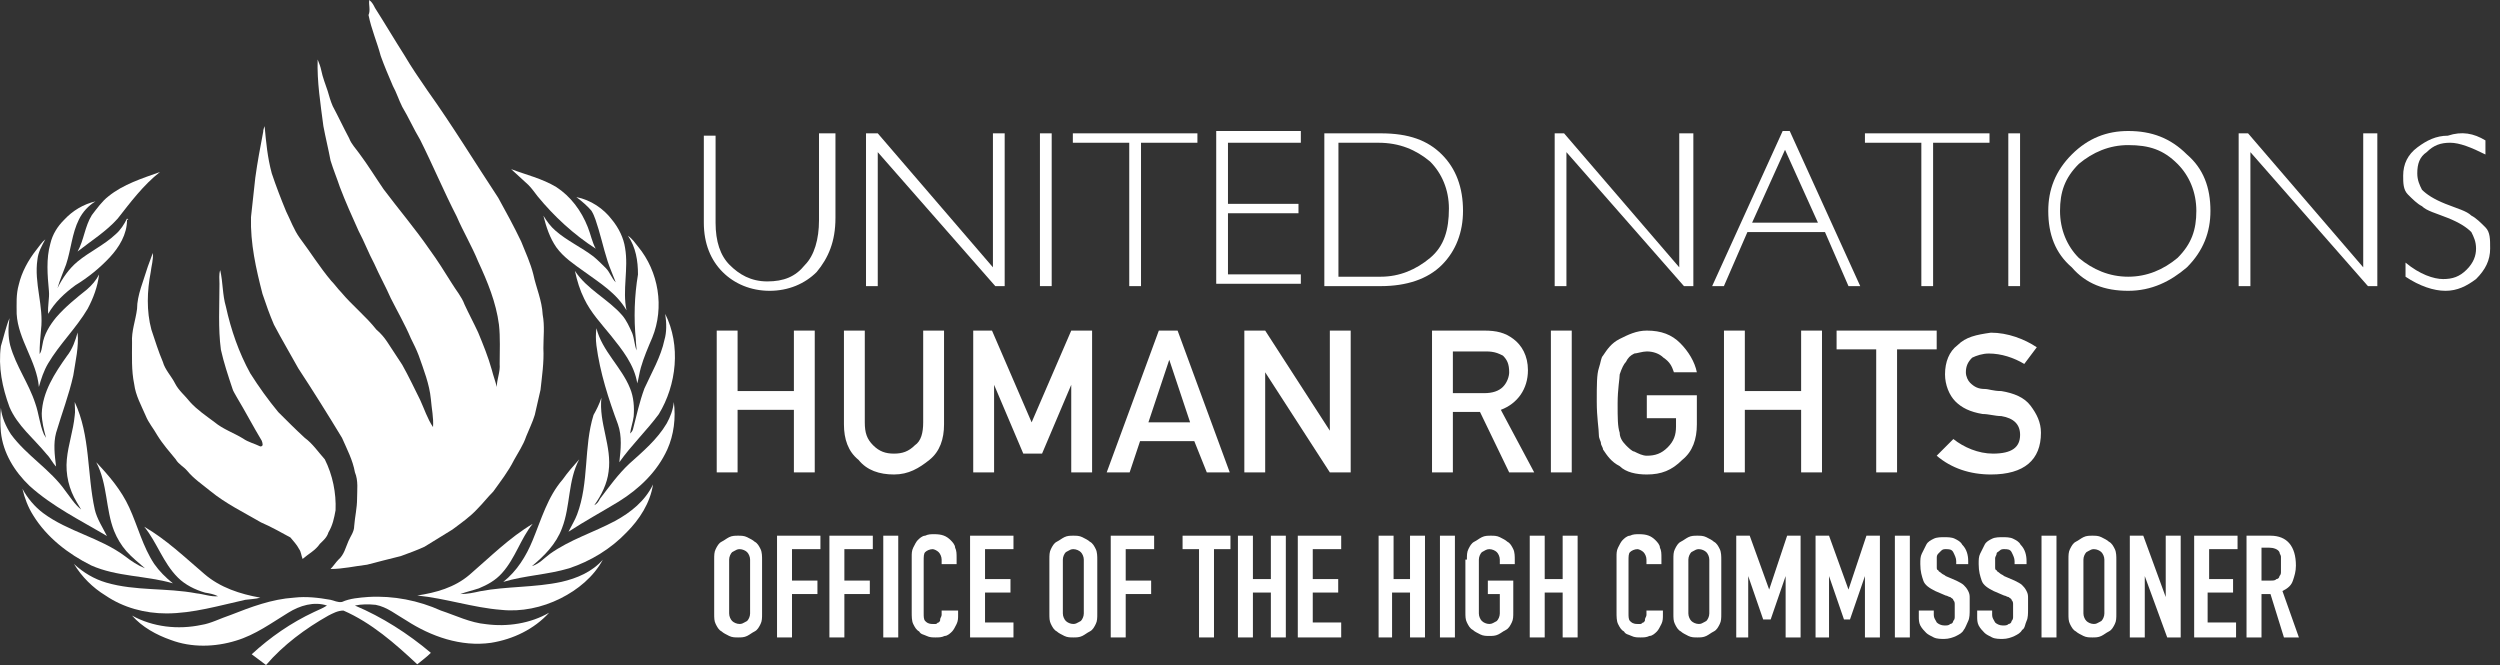 <svg width="203" height="54" viewBox="0 0 203 54" fill="none" xmlns="http://www.w3.org/2000/svg">
<rect x="0" y="0" width="203" height="54" fill="#333333" stroke="none"/>
<g id="UHCHR">
<g id="United_Nations_Human_Rights_Council_Logo.svg_00000008144377264216352870000016735703665162488452_">
<g id="g20_00000078755581985950373680000012861745996600381568_">
<g id="_-0a6aaeff_00000136385165086280479470000013843053833238734742_">
<path id="path5_00000035488849712456245820000016631915793108238745_" d="M29.983 0C30.215 0.175 30.332 0.407 30.448 0.64C31.263 1.92 32.019 3.2 32.834 4.481C33.416 5.47 34.056 6.401 34.696 7.332C36.733 10.183 38.537 13.151 40.457 16.06C41.097 17.224 41.737 18.388 42.319 19.61C42.668 20.483 43.075 21.356 43.308 22.287C43.541 23.392 44.007 24.381 44.065 25.545C44.239 26.476 44.123 27.349 44.123 28.28C44.181 29.444 44.007 30.55 43.89 31.655C43.716 32.353 43.599 32.993 43.425 33.692C43.25 34.274 42.959 34.856 42.726 35.438C42.494 36.136 42.086 36.718 41.737 37.358C41.272 38.289 40.632 39.103 40.05 39.918C39.584 40.384 39.235 40.849 38.77 41.315C38.188 41.955 37.431 42.478 36.733 43.002C35.976 43.468 35.22 43.933 34.463 44.399C33.823 44.69 33.183 44.922 32.543 45.155C31.612 45.388 30.681 45.621 29.808 45.853C28.819 45.97 27.83 46.203 26.84 46.203C27.073 45.97 27.248 45.679 27.48 45.446C27.946 45.039 28.062 44.457 28.295 43.933C28.47 43.526 28.761 43.177 28.761 42.711C28.819 41.955 28.994 41.257 28.994 40.5C28.994 39.802 29.11 39.045 28.819 38.347C28.644 37.358 28.179 36.485 27.771 35.554C26.608 33.634 25.444 31.772 24.222 29.91C23.582 28.746 22.884 27.582 22.243 26.36C21.894 25.545 21.603 24.731 21.312 23.858C20.789 21.821 20.323 19.785 20.381 17.631C20.498 16.584 20.614 15.478 20.73 14.431C20.905 13.151 21.138 11.929 21.371 10.707C21.371 10.532 21.429 10.416 21.487 10.241C21.603 11.522 21.72 12.802 22.069 14.082C22.418 15.129 22.825 16.177 23.233 17.166C23.582 17.864 23.873 18.679 24.338 19.319C25.211 20.483 25.968 21.705 26.899 22.81C27.19 23.101 27.422 23.45 27.713 23.741C28.586 24.789 29.692 25.662 30.565 26.767C30.914 27.058 31.205 27.407 31.438 27.756C31.845 28.397 32.252 28.978 32.66 29.619C33.183 30.55 33.649 31.539 34.114 32.47C34.463 33.226 34.696 33.983 35.162 34.681C35.22 33.925 35.045 33.168 34.987 32.412C34.871 31.19 34.405 30.026 33.998 28.862C33.823 28.397 33.59 27.931 33.358 27.465C32.892 26.36 32.252 25.254 31.728 24.207C31.321 23.276 30.797 22.345 30.39 21.414C29.924 20.541 29.575 19.61 29.11 18.737C28.586 17.573 28.062 16.41 27.597 15.188C27.364 14.489 27.073 13.791 26.84 13.034C26.666 12.103 26.433 11.172 26.259 10.241C26.026 8.438 25.735 6.634 25.793 4.83C25.909 5.121 26.026 5.412 26.084 5.703C26.2 6.284 26.433 6.866 26.608 7.39C26.724 7.797 26.84 8.205 27.015 8.612C27.48 9.485 27.888 10.358 28.353 11.231C28.528 11.696 28.877 12.045 29.168 12.453C29.866 13.384 30.506 14.431 31.146 15.362C32.368 16.991 33.707 18.562 34.871 20.25C35.511 21.123 36.093 22.054 36.675 22.985C37.024 23.567 37.489 24.09 37.722 24.731C38.071 25.487 38.478 26.244 38.828 27C39.235 27.989 39.642 28.978 39.933 30.026C40.05 30.491 40.224 30.957 40.341 31.422C40.341 30.782 40.632 30.2 40.573 29.56C40.573 28.513 40.632 27.407 40.515 26.36C40.282 24.556 39.584 22.869 38.828 21.239C38.304 19.959 37.606 18.795 37.082 17.573C36.035 15.537 35.162 13.442 34.114 11.347C33.59 10.474 33.183 9.543 32.66 8.67C32.368 8.088 32.194 7.506 31.903 6.983C31.554 6.168 31.205 5.353 30.914 4.539C30.623 3.433 30.157 2.386 29.924 1.222C30.099 0.815 29.924 0.407 29.983 0Z" fill="white"/>
<path id="path7_00000158745001691393637160000008202969018033039257_" d="M41.504 13.733C42.726 14.198 44.007 14.489 45.17 15.188C46.334 15.944 47.207 17.108 47.731 18.446C47.964 19.028 48.08 19.668 48.371 20.192C46.567 19.028 44.996 17.573 43.657 15.944C43.425 15.653 43.192 15.304 42.901 15.013C42.435 14.606 41.97 14.14 41.504 13.733Z" fill="white"/>
<path id="path9_00000110450931986255648080000011979683238783832236_" d="M8.801 15.944C10.023 14.955 11.536 14.489 12.991 13.966C11.653 15.013 10.605 16.41 9.558 17.748C8.627 18.795 7.405 19.552 6.299 20.425C6.823 19.494 6.881 18.388 7.463 17.457C7.87 16.933 8.278 16.351 8.801 15.944Z" fill="white"/>
<path id="path11_00000106109571917606787670000002401767329529895857_" d="M46.8 16.002C47.964 16.235 49.011 16.933 49.709 17.864C50.233 18.504 50.64 19.319 50.757 20.134C51.048 21.821 50.524 23.567 50.873 25.196C50.058 23.8 48.72 22.985 47.44 22.054C46.625 21.472 45.752 20.89 45.17 20.076C44.647 19.319 44.356 18.446 44.123 17.515C44.414 17.981 44.705 18.388 45.112 18.737C46.043 19.552 47.207 20.076 48.196 20.832C48.545 21.123 48.895 21.472 49.185 21.763C49.535 22.112 49.651 22.578 50 22.927C49.884 22.636 49.767 22.345 49.651 22.054C49.185 20.948 48.953 19.785 48.604 18.621C48.429 18.097 48.313 17.573 48.022 17.108C47.731 16.759 47.265 16.351 46.8 16.002Z" fill="white"/>
<path id="path13_00000029759165636355906200000017800036980266198703_" d="M5.194 17.864C5.892 17.108 6.765 16.584 7.754 16.351C7.172 16.701 6.707 17.224 6.416 17.806C5.834 18.97 5.776 20.25 5.368 21.472C5.135 22.112 4.845 22.752 4.67 23.392C5.077 22.578 5.601 21.821 6.299 21.239C7.289 20.425 8.452 19.901 9.383 19.028C9.791 18.679 10.082 18.213 10.314 17.748C10.314 17.748 10.373 17.806 10.431 17.806L10.314 17.864C10.314 19.028 9.674 20.076 8.918 20.89C8.103 21.763 7.172 22.519 6.125 23.16C5.252 23.8 4.437 24.556 3.913 25.487C3.855 24.847 4.03 24.207 3.972 23.625C3.855 22.345 3.739 21.006 4.088 19.785C4.263 19.028 4.67 18.388 5.194 17.864Z" fill="white"/>
<path id="path15_00000050631173983203744180000016613888574973973380_" d="M50.989 19.144C51.339 19.377 51.571 19.726 51.804 20.017C53.492 22.054 53.957 24.963 52.968 27.407C52.619 28.222 52.27 29.037 52.037 29.851C51.92 30.259 51.862 30.724 51.746 31.131C51.513 29.619 50.524 28.397 49.593 27.233C48.836 26.302 47.964 25.371 47.44 24.265C47.091 23.567 46.858 22.81 46.683 21.996C47.672 23.509 49.36 24.265 50.524 25.604C50.873 26.011 51.106 26.535 51.339 27.058C51.513 27.524 51.513 27.989 51.688 28.455C51.688 28.164 51.63 27.873 51.63 27.582C51.455 25.836 51.513 24.032 51.804 22.287C51.804 21.181 51.63 20.075 50.989 19.144Z" fill="white"/>
<path id="path17_00000001638588479131641180000012668023218275000715_" d="M2.982 20.25C3.215 19.959 3.39 19.668 3.681 19.435C3.39 19.959 3.099 20.483 3.041 21.065C2.75 22.985 3.564 24.847 3.332 26.767C3.273 27.407 3.215 28.047 3.215 28.746C3.39 28.513 3.39 28.222 3.448 27.989C3.564 27.174 4.03 26.418 4.554 25.778C5.31 24.905 6.183 24.207 7.056 23.509C7.463 23.159 7.812 22.752 8.045 22.287C7.929 23.276 7.579 24.207 7.114 25.08C6.183 26.651 4.845 27.931 3.913 29.502C3.564 30.084 3.332 30.782 3.157 31.422C2.982 29.328 1.469 27.582 1.353 25.487C1.353 24.672 1.295 23.916 1.528 23.101C1.76 22.112 2.284 21.123 2.982 20.25Z" fill="white"/>
<path id="path19_00000130610826791900256570000016372261788548250282_" d="M12.002 21.646C12.118 21.297 12.293 20.89 12.409 20.541C12.467 21.065 12.293 21.588 12.235 22.112C11.944 23.625 11.886 25.254 12.293 26.767C12.584 27.64 12.875 28.571 13.224 29.386C13.399 30.026 13.922 30.549 14.213 31.131C14.504 31.713 15.028 32.121 15.435 32.644C16.017 33.284 16.715 33.75 17.414 34.274C18.112 34.855 18.985 35.147 19.741 35.612C20.148 35.903 20.672 36.019 21.138 36.252C21.429 36.252 21.312 35.961 21.254 35.787C20.556 34.623 19.916 33.401 19.218 32.237C19.101 32.004 18.927 31.771 18.868 31.539C18.519 30.491 18.17 29.444 17.937 28.396C17.704 26.651 17.821 24.847 17.821 23.043C17.821 22.694 17.763 22.287 17.879 21.937C18.112 22.927 18.054 23.916 18.345 24.905C18.752 26.767 19.392 28.629 20.323 30.317C21.021 31.422 21.778 32.47 22.593 33.459C23.291 34.157 23.989 34.855 24.746 35.554C25.386 36.019 25.851 36.718 26.375 37.3C27.015 38.58 27.306 40.034 27.248 41.431C27.131 42.071 27.015 42.653 26.666 43.235C26.549 43.642 26.259 43.875 25.968 44.166C25.618 44.69 25.037 44.98 24.571 45.388C24.455 45.097 24.455 44.806 24.28 44.573C24.105 44.224 23.814 43.933 23.582 43.642C22.825 43.235 22.011 42.769 21.196 42.42C19.799 41.605 18.345 40.907 17.064 39.86C16.424 39.336 15.726 38.871 15.202 38.23C14.911 37.881 14.504 37.707 14.271 37.3C13.748 36.659 13.224 36.078 12.758 35.321C12.467 34.797 12.06 34.332 11.827 33.75C11.478 32.935 11.013 32.121 10.896 31.19C10.664 30.084 10.722 28.92 10.722 27.815C10.664 26.884 11.013 26.011 11.129 25.08C11.129 23.974 11.653 22.81 12.002 21.646Z" fill="white"/>
<path id="path21_00000147220320970337432150000014181288005434872491_" d="M54.015 25.487C55.295 28.047 54.946 31.248 53.492 33.634C52.502 34.972 51.28 36.136 50.291 37.532C50.407 36.485 50.524 35.438 50.175 34.448C49.418 32.412 48.72 30.259 48.429 28.047C48.371 27.582 48.371 27.116 48.429 26.651C48.895 28.513 50.466 29.793 51.164 31.539C51.455 32.237 51.513 33.052 51.455 33.808C51.397 34.274 51.222 34.739 51.164 35.205C51.28 35.088 51.339 35.03 51.397 34.856C51.688 33.75 51.92 32.644 52.328 31.539C52.91 30.259 53.666 28.978 53.957 27.582C54.132 27 54.132 26.244 54.015 25.487Z" fill="white"/>
<path id="path23_00000072978061748258756690000000224905319234969995_" d="M0.771 25.836C0.655 26.593 0.655 27.349 0.829 28.047C1.295 29.735 2.342 31.131 2.866 32.761C3.157 33.575 3.215 34.448 3.564 35.263C3.623 35.379 3.681 35.438 3.739 35.554C3.564 34.914 3.39 34.215 3.39 33.575C3.448 31.83 4.437 30.317 5.426 28.92C5.892 28.338 6.125 27.64 6.299 27C6.416 28.164 6.125 29.328 5.95 30.491C5.601 32.062 5.019 33.575 4.554 35.147C4.321 36.019 4.437 36.95 4.554 37.881C4.263 37.59 4.088 37.183 3.797 36.892C2.75 35.612 1.411 34.565 0.771 33.052C0.189 31.481 -0.16 29.793 0.073 28.106C0.306 27.349 0.48 26.535 0.771 25.836Z" fill="white"/>
<path id="path25_00000169525334049445854510000000211112609572097425_" d="M48.836 32.295C48.604 34.332 49.709 36.252 49.418 38.289C49.302 39.278 48.836 40.209 48.255 41.024C48.487 40.907 48.604 40.733 48.72 40.5C49.477 39.511 50.175 38.522 51.106 37.649C52.211 36.66 53.375 35.67 54.132 34.39C54.423 33.866 54.655 33.285 54.714 32.644C54.888 33.925 54.714 35.321 54.19 36.485C53.375 38.289 51.92 39.685 50.233 40.733C48.895 41.547 47.498 42.304 46.16 43.177C46.392 42.711 46.683 42.246 46.858 41.78C47.847 39.162 47.382 36.31 48.196 33.692C48.429 33.285 48.662 32.819 48.836 32.295Z" fill="white"/>
<path id="path27_00000172409501681650730720000003819813827745024410_" d="M6.066 33.75C6.125 33.401 6.066 32.993 6.066 32.644C7.347 35.379 7.056 38.463 7.696 41.373C7.87 42.129 8.336 42.828 8.685 43.526C6.532 42.246 4.263 41.14 2.4 39.453C1.178 38.289 0.247 36.776 0.073 35.088C0.015 34.448 0.015 33.75 0.073 33.11C0.131 33.866 0.48 34.623 0.888 35.263C2.168 37.009 4.088 38.114 5.31 39.86C5.717 40.384 6.066 40.965 6.59 41.373C6.474 41.198 6.357 40.965 6.241 40.791C5.601 39.743 5.31 38.522 5.426 37.3C5.543 36.078 5.95 34.972 6.066 33.75Z" fill="white"/>
<path id="path29_00000007424907469140914220000008776141450484021153_" d="M45.694 38.929C46.101 38.347 46.567 37.823 47.032 37.3C46.101 39.045 46.334 41.082 45.636 42.886C45.17 44.166 44.181 45.155 43.192 45.97C43.774 45.795 44.181 45.33 44.647 44.981C46.276 43.817 48.196 43.235 49.942 42.304C51.222 41.606 52.386 40.675 53.026 39.336C52.793 40.849 51.92 42.188 50.873 43.235C49.593 44.573 47.964 45.562 46.218 46.144C44.472 46.668 42.61 46.726 40.864 47.25C41.97 46.377 42.726 45.155 43.25 43.875C43.948 42.188 44.472 40.325 45.694 38.929Z" fill="white"/>
<path id="path31_00000090282290555442860570000003119972964960768191_" d="M7.812 37.532C8.86 38.638 9.849 39.802 10.489 41.198C11.187 42.711 11.595 44.399 12.526 45.795C12.933 46.377 13.457 46.901 14.039 47.366C11.827 46.726 9.5 46.843 7.405 45.912C5.543 44.981 3.797 43.642 2.691 41.838C2.284 41.198 1.993 40.442 1.819 39.685C2.226 40.442 2.808 41.14 3.506 41.664C5.543 43.177 8.103 43.642 10.14 45.155C10.664 45.562 11.187 45.912 11.769 46.144C11.245 45.679 10.722 45.272 10.256 44.748C9.849 44.282 9.5 43.7 9.267 43.119C8.569 41.373 8.743 39.278 7.812 37.532Z" fill="white"/>
<path id="path33_00000009572201219564604640000017562769574901865652_" d="M38.129 46.668C39.817 45.213 41.388 43.642 43.25 42.537C42.261 43.759 41.853 45.33 40.748 46.552C40.224 47.134 39.584 47.483 38.886 47.774C38.362 47.948 37.838 48.065 37.373 48.239C37.955 48.239 38.478 48.123 39.002 48.006C41.155 47.599 43.425 47.715 45.578 47.25C46.858 46.959 48.08 46.435 48.953 45.446C48.196 46.843 46.916 47.89 45.52 48.588C44.007 49.345 42.319 49.694 40.69 49.519C38.42 49.345 36.209 48.588 33.882 48.356C35.394 48.123 36.907 47.715 38.129 46.668Z" fill="white"/>
<path id="path35_00000106867602160925282030000001199861006536070280_" d="M11.711 42.769C13.515 43.817 15.028 45.272 16.599 46.61C17.879 47.715 19.508 48.239 21.138 48.53C20.73 48.647 20.323 48.647 19.916 48.705C17.821 49.17 15.668 49.81 13.515 49.81C11.769 49.81 10.023 49.345 8.569 48.356C7.521 47.715 6.648 46.843 6.008 45.795C6.765 46.493 7.638 47.017 8.627 47.308C11.013 48.007 13.515 47.715 15.959 48.181C16.541 48.239 17.123 48.472 17.704 48.414C17.355 48.239 17.006 48.181 16.657 48.123C15.842 47.89 15.028 47.483 14.446 46.901C13.224 45.679 12.758 44.05 11.711 42.769Z" fill="white"/>
<path id="path37_00000130644521872142883380000002874852267615615661_" d="M18.752 49.927C20.381 49.287 22.069 48.647 23.873 48.53C24.862 48.414 25.851 48.53 26.84 48.705C27.131 48.763 27.422 48.938 27.771 48.879C28.412 48.588 29.168 48.53 29.924 48.472C31.961 48.356 33.998 48.763 35.802 49.578C37.024 49.985 38.188 50.567 39.468 50.683C41.213 50.916 43.075 50.625 44.589 49.752C43.367 51.09 41.679 51.905 39.875 52.196C37.431 52.545 34.987 51.672 33.009 50.392C32.194 49.927 31.438 49.287 30.506 49.112C29.924 49.054 29.343 49.054 28.819 49.17C31.03 50.101 33.125 51.44 34.987 53.011C34.638 53.36 34.231 53.651 33.882 53.942C32.078 52.254 30.157 50.567 27.888 49.578C27.422 49.578 27.015 49.81 26.666 49.985C24.804 51.032 23 52.371 21.603 54C21.196 53.709 20.847 53.418 20.439 53.127C21.953 51.731 23.64 50.567 25.502 49.694C25.851 49.519 26.2 49.403 26.549 49.17C25.502 48.821 24.338 49.17 23.407 49.752C22.069 50.567 20.73 51.556 19.159 52.022C17.472 52.545 15.552 52.603 13.864 51.963C12.7 51.556 11.536 50.916 10.722 49.985C12.409 50.916 14.446 51.149 16.366 50.741C17.123 50.625 17.879 50.218 18.752 49.927Z" fill="white"/>
</g>
</g>
</g>
<g id="g50_00000122717130884736768490000014085522521770260106_">
<path id="path24_00000151532243708323062370000001307735071737746096_" d="M66.884 10.827H67.839V17.698C67.839 19.607 67.266 20.943 66.312 22.088C65.358 23.042 64.022 23.614 62.495 23.614C60.968 23.614 59.632 23.042 58.678 22.088C57.723 21.133 57.151 19.797 57.151 18.08V11.018H58.105V18.08C58.105 19.607 58.487 20.752 59.25 21.515C60.014 22.279 60.968 22.851 62.304 22.851C63.64 22.851 64.594 22.469 65.358 21.515C66.121 20.752 66.503 19.416 66.503 17.889V10.827H66.884Z" fill="white"/>
<path id="path26_00000002353211490420498650000013455057070789031335_" d="M81.58 10.827V23.233H80.817L71.274 12.354V23.233H70.32V10.827H71.274L80.626 21.706V10.827H81.58Z" fill="white"/>
<rect id="rect28_00000083793078070442795160000007378838546221978543_" x="84.443" y="10.827" width="0.954" height="12.405" fill="white"/>
<path id="path30_00000158017623417492593120000018179149725490924674_" d="M97.23 10.827V11.591H92.65V23.233H91.695V11.591H87.115V10.827H97.23Z" fill="white"/>
<path id="path32_00000000920243270478768590000017672242980025036961_" d="M105.628 10.827V11.591H99.711V16.553H105.437V17.316H99.711V22.279H105.628V23.042H98.757V10.637H105.628V10.827Z" fill="white"/>
<path id="path34_00000067955795242587412540000001327767680240153241_" fill-rule="evenodd" clip-rule="evenodd" d="M112.117 10.827H107.727H107.536V23.233H112.117C114.216 23.233 115.934 22.66 117.079 21.515C118.224 20.37 118.797 18.843 118.797 17.125C118.797 15.217 118.224 13.69 117.079 12.545C115.934 11.4 114.407 10.827 112.117 10.827ZM108.681 22.469V11.591H111.926C113.644 11.591 114.98 12.163 116.125 13.118C117.079 14.072 117.652 15.408 117.652 16.935C117.652 18.652 117.27 19.988 116.125 20.943C114.98 21.897 113.644 22.469 112.117 22.469H108.681Z" fill="white"/>
<path id="path36_00000171679021728679023270000008768898644026701448_" d="M137.5 10.827V23.233H136.737L127.194 12.354V23.233H126.24V10.827H127.003L136.355 21.706V10.827H137.5Z" fill="white"/>
<path id="path38_00000163047668759644870450000008949155187760923316_" fill-rule="evenodd" clip-rule="evenodd" d="M151.051 23.233L145.325 10.637H144.753L139.027 23.233H139.981L141.89 18.843H148.188L150.097 23.233H151.051ZM144.944 12.163L147.616 18.08H142.272L144.944 12.163Z" fill="white"/>
<path id="path40_00000158726752866191958710000015565970338247777681_" d="M161.548 10.827V11.591H156.968V23.233H156.013V11.591H151.433V10.827H161.548Z" fill="white"/>
<rect id="rect42_00000133487765522829362760000010283460111948557988_" x="163.075" y="10.827" width="0.954" height="12.405" fill="white"/>
<path id="path44_00000122710589648930951790000005636707069316959903_" fill-rule="evenodd" clip-rule="evenodd" d="M177.58 12.545C176.244 11.209 174.717 10.637 172.808 10.637C171.091 10.637 169.564 11.209 168.228 12.545C166.892 13.881 166.319 15.408 166.319 17.126C166.319 19.034 166.892 20.561 168.228 21.706C169.373 23.042 170.9 23.614 172.808 23.614C174.717 23.614 176.244 22.851 177.58 21.706C178.916 20.37 179.488 18.843 179.488 17.126C179.488 15.217 178.916 13.69 177.58 12.545ZM176.816 20.943C175.671 21.897 174.335 22.469 172.808 22.469C171.282 22.469 169.946 21.897 168.801 20.943C167.846 19.988 167.274 18.652 167.274 17.126C167.274 15.599 167.655 14.454 168.801 13.309C169.946 12.354 171.282 11.782 172.808 11.782C174.526 11.782 175.671 12.163 176.816 13.309C177.771 14.263 178.343 15.599 178.343 17.126C178.343 18.652 177.962 19.797 176.816 20.943Z" fill="white"/>
<path id="path46_00000158748036217569677530000004185159505305026234_" d="M193.039 10.827V23.233H192.276L182.733 12.354V23.233H181.779V10.827H182.542L191.894 21.706V10.827H193.039Z" fill="white"/>
<path id="path48_00000121239837454737917350000013465121603662379683_" d="M201.818 11.4V12.545C200.673 11.973 199.719 11.591 198.955 11.591C198.192 11.591 197.619 11.782 197.047 12.354C196.474 12.736 196.283 13.309 196.283 14.072C196.283 14.645 196.474 15.026 196.665 15.408C197.047 15.79 197.619 16.171 198.574 16.553C199.528 16.935 200.291 17.126 200.673 17.507C201.055 17.698 201.437 18.08 201.818 18.462C202.2 18.843 202.2 19.416 202.2 20.179C202.2 21.134 201.818 21.897 201.055 22.66C200.291 23.233 199.528 23.614 198.574 23.614C197.619 23.614 196.474 23.233 195.329 22.469V21.324C196.474 22.279 197.619 22.66 198.383 22.66C199.146 22.66 199.719 22.469 200.291 21.897C200.864 21.324 201.055 20.752 201.055 20.179C201.055 19.607 200.864 19.225 200.673 18.843C200.291 18.462 199.719 18.08 198.765 17.698C197.81 17.316 197.047 17.126 196.665 16.744C196.283 16.553 195.902 16.171 195.52 15.79C195.138 15.408 195.138 14.835 195.138 14.263C195.138 13.309 195.52 12.545 196.283 11.973C197.047 11.4 197.81 11.018 198.765 11.018C199.91 10.637 200.864 10.827 201.818 11.4Z" fill="white"/>
</g>
<g id="g74_00000098180384103492313020000017484303449774512032_">
<path id="path52_00000162343592218448005390000010736685115007057554_" d="M64.464 33.278H59.892V38.358H58.198V26.844H59.892V31.754H64.464V26.844H66.157V38.358H64.464V33.278Z" fill="white"/>
<path id="path54_00000065073584858004325640000011713100138368381574_" d="M68.528 26.844H70.221V34.294C70.221 35.141 70.39 35.649 70.898 36.157C71.406 36.665 71.914 36.834 72.592 36.834C73.269 36.834 73.777 36.665 74.285 36.157C74.793 35.818 74.963 35.141 74.963 34.294V26.844H76.656V34.464C76.656 35.649 76.317 36.665 75.471 37.342C74.624 38.02 73.777 38.528 72.592 38.528C71.406 38.528 70.39 38.189 69.713 37.342C68.866 36.665 68.528 35.649 68.528 34.464V26.844H68.528Z" fill="white"/>
<path id="path56_00000021091872782247234440000000148200766851879555_" d="M78.857 26.844H80.55L83.768 34.294L86.985 26.844H88.678V38.358H86.985V31.246L84.615 36.834H83.091L80.72 31.246V38.358H79.026V26.844H78.857Z" fill="white"/>
<path id="path58_00000127030595023745366020000003671926225671832218_" fill-rule="evenodd" clip-rule="evenodd" d="M92.573 35.818H96.976L97.992 38.358H99.855L95.621 26.844H94.097L89.864 38.358H91.727L92.573 35.818ZM94.944 29.214L96.637 34.294H93.251L94.944 29.214Z" fill="white"/>
<path id="path60_00000075851064660729014490000014384822213735019908_" d="M101.04 26.844H102.733L107.983 34.972V26.844H109.676V38.358H107.983L102.733 30.23V38.358H101.04V26.844Z" fill="white"/>
<path id="path62_00000137119582884359279060000005644826684047304615_" fill-rule="evenodd" clip-rule="evenodd" d="M120.513 26.844H116.28V38.358H117.973V33.448H120.175L122.545 38.358H124.577L121.868 33.278C123.223 32.77 124.069 31.585 124.069 30.061C124.069 28.876 123.561 28.029 122.884 27.521C122.207 27.013 121.529 26.844 120.513 26.844ZM120.513 31.924H117.973V28.537H120.683C121.36 28.537 121.699 28.706 122.037 28.876C122.376 29.214 122.545 29.553 122.545 30.23C122.545 30.569 122.376 31.077 122.037 31.416C121.699 31.754 121.191 31.924 120.513 31.924Z" fill="white"/>
<rect id="rect64_00000090284228236734374620000015831542031040239529_" x="125.932" y="26.844" width="1.693" height="11.515" fill="white"/>
<path id="path66_00000045613860629365419060000000766280990020876461_" d="M133.721 32.093H137.785V34.464C137.785 35.649 137.447 36.665 136.6 37.342C135.753 38.189 134.907 38.528 133.721 38.528C132.875 38.528 132.028 38.358 131.52 37.85C130.843 37.511 130.504 37.004 130.165 36.496C130.165 36.326 129.996 36.157 129.996 35.988C129.996 35.818 129.827 35.649 129.827 35.31C129.827 34.802 129.657 33.956 129.657 32.601C129.657 31.246 129.657 30.4 129.827 29.892C129.996 29.384 129.996 29.045 130.165 28.876C130.504 28.368 130.843 27.86 131.52 27.521C132.197 27.182 132.875 26.844 133.721 26.844C134.907 26.844 135.753 27.182 136.431 27.86C137.108 28.537 137.616 29.384 137.785 30.23H135.923C135.753 29.722 135.584 29.384 135.076 29.045C134.737 28.706 134.229 28.537 133.721 28.537C133.383 28.537 132.875 28.706 132.705 28.706C132.367 28.876 132.197 29.045 132.028 29.384C131.859 29.553 131.689 29.892 131.52 30.4C131.52 30.738 131.351 31.585 131.351 32.77C131.351 33.956 131.351 34.633 131.52 35.141C131.52 35.48 131.689 35.818 132.028 36.157C132.197 36.326 132.536 36.665 132.705 36.665C133.044 36.834 133.383 37.004 133.721 37.004C134.399 37.004 134.907 36.834 135.415 36.326C135.923 35.818 136.092 35.31 136.092 34.633V33.956H133.721V32.093Z" fill="white"/>
<path id="path68_00000056385991925662774190000004618345575648292505_" d="M146.252 33.278H141.68V38.358H139.987V26.844H141.68V31.754H146.252V26.844H147.945V38.358H146.252V33.278Z" fill="white"/>
<path id="path70_00000063618391689735042620000005927954958643089556_" d="M152.348 28.368H149.131V26.844H157.259V28.368H154.041V38.358H152.348V28.368Z" fill="white"/>
<path id="path72_00000042721974737127094050000003463328325122392730_" d="M158.613 35.649C159.46 36.326 160.645 36.834 161.831 36.834C163.355 36.834 164.032 36.326 164.032 35.31C164.032 34.464 163.524 33.956 162.508 33.786C162 33.786 161.492 33.617 160.984 33.617C159.968 33.448 159.291 33.109 158.783 32.601C158.275 32.093 157.936 31.246 157.936 30.4C157.936 29.384 158.275 28.537 158.952 28.029C159.629 27.352 160.476 27.182 161.661 27.013C163.016 27.013 164.371 27.521 165.387 28.198L164.371 29.553C163.524 29.045 162.508 28.706 161.492 28.706C160.984 28.706 160.476 28.876 160.137 29.045C159.799 29.384 159.629 29.722 159.629 30.23C159.629 30.569 159.799 30.908 159.968 31.077C160.307 31.416 160.645 31.585 161.153 31.585C161.492 31.585 161.831 31.754 162.508 31.754C163.524 31.924 164.371 32.262 164.879 32.94C165.387 33.617 165.725 34.294 165.725 35.141C165.725 37.342 164.371 38.528 161.661 38.528C159.968 38.528 158.444 38.02 157.259 37.004L158.613 35.649Z" fill="white"/>
</g>
<g id="g130_00000121958255969547211510000001833479036664687240_">
<path id="path76_00000173861643973354715330000003013639578874407064_" fill-rule="evenodd" clip-rule="evenodd" d="M58.113 44.591C57.992 44.834 57.992 45.077 57.992 45.442V49.816C57.992 50.181 57.992 50.424 58.113 50.667C58.235 50.91 58.356 51.153 58.599 51.274C58.721 51.396 58.964 51.517 59.207 51.639L59.207 51.639C59.45 51.76 59.693 51.76 59.936 51.76C60.179 51.76 60.422 51.76 60.665 51.639C60.787 51.578 60.878 51.517 60.969 51.456C61.06 51.396 61.151 51.335 61.273 51.274C61.516 51.153 61.637 50.91 61.759 50.667C61.88 50.424 61.88 50.181 61.88 49.816V45.442C61.88 45.199 61.88 44.834 61.759 44.591C61.637 44.348 61.516 44.105 61.273 43.984C61.151 43.862 60.908 43.741 60.665 43.619C60.422 43.498 60.179 43.498 59.936 43.498C59.693 43.498 59.45 43.498 59.207 43.619C59.085 43.68 58.994 43.741 58.903 43.801C58.812 43.862 58.721 43.923 58.599 43.984C58.356 44.105 58.235 44.348 58.113 44.591ZM59.45 50.424C59.328 50.302 59.207 50.059 59.207 49.816V45.442C59.207 45.199 59.328 44.956 59.45 44.834C59.515 44.802 59.572 44.769 59.624 44.739C59.767 44.656 59.88 44.591 60.057 44.591C60.3 44.591 60.544 44.713 60.665 44.834C60.787 44.956 60.908 45.199 60.908 45.442V49.816C60.908 50.059 60.787 50.302 60.665 50.424C60.6 50.456 60.544 50.489 60.491 50.519C60.348 50.602 60.235 50.667 60.057 50.667C59.815 50.667 59.572 50.545 59.45 50.424Z" fill="white"/>
<path id="path78_00000046305841891004146490000002363173264271536296_" d="M63.095 51.76V43.498H66.619V44.591H64.31V47.143H66.376V48.236H64.31V51.76H63.095Z" fill="white"/>
<path id="path80_00000168116094064936171170000000552103046206635685_" d="M67.348 51.76V43.498H70.872V44.591H68.563V47.143H70.629V48.236H68.563V51.76H67.348Z" fill="white"/>
<rect id="rect82_00000160148503519952070150000009013687400221676690_" x="71.722" y="43.498" width="1.215" height="8.263" fill="white"/>
<path id="path84_00000006673587428408303310000010906613081700729244_" d="M77.798 49.452V49.938C77.798 50.181 77.798 50.424 77.677 50.667C77.555 50.91 77.433 51.153 77.312 51.274C77.191 51.396 76.947 51.639 76.704 51.639C76.461 51.76 76.218 51.76 75.975 51.76C75.732 51.76 75.489 51.76 75.246 51.639C75.003 51.517 74.76 51.517 74.639 51.274C74.396 51.153 74.274 50.91 74.153 50.667C74.031 50.424 74.031 50.059 74.031 49.695V45.199C74.031 44.956 74.031 44.713 74.153 44.47C74.274 44.227 74.396 43.984 74.517 43.862C74.639 43.741 74.882 43.498 75.125 43.498C75.368 43.376 75.611 43.376 75.854 43.376C76.461 43.376 76.826 43.498 77.191 43.862C77.312 43.984 77.555 44.227 77.555 44.47C77.677 44.713 77.677 44.956 77.677 45.32V45.806H76.461V45.442C76.461 45.199 76.34 44.956 76.218 44.834C76.097 44.713 75.854 44.591 75.732 44.591C75.489 44.591 75.246 44.713 75.125 44.834C75.003 44.956 75.003 45.199 75.003 45.563V49.816C75.003 50.059 75.003 50.302 75.125 50.424C75.246 50.545 75.368 50.667 75.732 50.667C75.854 50.667 75.854 50.667 75.975 50.667C76.097 50.667 76.097 50.545 76.218 50.545C76.34 50.424 76.34 50.424 76.34 50.302C76.34 50.181 76.461 50.059 76.461 49.938V49.573H77.798V49.452Z" fill="white"/>
<path id="path86_00000016051594595418795080000011993656912215659419_" d="M78.77 51.76V43.498H82.294V44.591H79.985V47.021H82.051V48.115H79.985V50.545H82.294V51.76H78.77Z" fill="white"/>
<path id="path88_00000014628270972551811350000012843112647881736122_" fill-rule="evenodd" clip-rule="evenodd" d="M85.332 44.591C85.21 44.834 85.21 45.077 85.21 45.442V49.816C85.21 50.181 85.21 50.424 85.332 50.667C85.453 50.91 85.575 51.153 85.818 51.274C85.939 51.396 86.182 51.517 86.425 51.639L86.425 51.639C86.668 51.76 86.911 51.76 87.154 51.76C87.397 51.76 87.64 51.76 87.883 51.639C88.005 51.578 88.096 51.517 88.187 51.456C88.278 51.396 88.369 51.335 88.491 51.274C88.734 51.153 88.856 50.91 88.977 50.667C89.099 50.424 89.099 50.181 89.099 49.816V45.442C89.099 45.199 89.099 44.834 88.977 44.591C88.856 44.348 88.734 44.105 88.491 43.984C88.369 43.862 88.126 43.741 87.883 43.619C87.64 43.498 87.397 43.498 87.154 43.498C86.911 43.498 86.668 43.498 86.425 43.619C86.304 43.68 86.213 43.741 86.121 43.801C86.03 43.862 85.939 43.923 85.818 43.984C85.575 44.105 85.453 44.348 85.332 44.591ZM86.547 50.424C86.425 50.302 86.304 50.059 86.304 49.816V45.442C86.304 45.199 86.425 44.956 86.547 44.834C86.612 44.802 86.668 44.769 86.721 44.739C86.864 44.656 86.976 44.591 87.154 44.591C87.397 44.591 87.64 44.713 87.762 44.834C87.883 44.956 88.005 45.199 88.005 45.442V49.816C88.005 50.059 87.883 50.302 87.762 50.424C87.697 50.456 87.64 50.489 87.588 50.519C87.445 50.602 87.332 50.667 87.154 50.667C86.911 50.667 86.668 50.545 86.547 50.424Z" fill="white"/>
<path id="path90_00000179631672289683785490000005384168550186998416_" d="M90.192 51.76V43.498H93.716V44.591H91.407V47.143H93.473V48.236H91.407V51.76H90.192Z" fill="white"/>
<path id="path92_00000023258901822770521650000001732702907497111729_" d="M97.361 51.76V44.591H96.025V43.498H99.913V44.591H98.576V51.76H97.361Z" fill="white"/>
<path id="path94_00000091711176918407277050000018021331163501465782_" d="M100.52 51.76V43.498H101.736V47.021H103.194V43.498H104.409V51.76H103.194V48.115H101.736V51.76H100.52Z" fill="white"/>
<path id="path96_00000075855247420319819300000009623580499152512905_" d="M105.381 51.76V43.498H108.905V44.591H106.596V47.021H108.662V48.115H106.596V50.545H108.905V51.76H105.381Z" fill="white"/>
<path id="path98_00000103244891589994477710000005995086184959872434_" d="M111.942 51.76V43.498H113.158V47.021H114.494V43.498H115.709V51.76H114.494V48.115H113.036V51.76H111.942Z" fill="white"/>
<rect id="rect100_00000089563870226622665990000005567703577238368959_" x="116.924" y="43.498" width="1.215" height="8.263" fill="white"/>
<path id="path102_00000070108294423985378080000012810258750477761456_" d="M119.112 45.442C119.112 45.077 119.112 44.834 119.233 44.591C119.355 44.348 119.476 44.105 119.719 43.984C119.962 43.862 120.084 43.741 120.327 43.619C120.57 43.498 120.813 43.498 121.056 43.498C121.299 43.498 121.542 43.498 121.785 43.619C122.028 43.741 122.271 43.862 122.392 43.984C122.635 44.105 122.757 44.348 122.878 44.591C123 44.834 123 45.199 123 45.442V45.806H121.785V45.442C121.785 45.199 121.663 44.956 121.542 44.834C121.42 44.713 121.177 44.591 120.934 44.591C120.691 44.591 120.57 44.713 120.327 44.834C120.205 44.956 120.084 45.199 120.084 45.442V49.816C120.084 50.059 120.205 50.302 120.327 50.424C120.448 50.545 120.691 50.667 120.934 50.667C121.177 50.667 121.299 50.545 121.542 50.424C121.663 50.302 121.785 50.059 121.785 49.816V48.236H120.813V47.143H122.878V49.694C122.878 50.059 122.878 50.302 122.757 50.545C122.635 50.788 122.514 51.031 122.271 51.153C122.028 51.274 121.906 51.396 121.663 51.517C121.42 51.639 121.177 51.639 120.934 51.639C120.691 51.639 120.448 51.639 120.205 51.517C119.962 51.396 119.719 51.274 119.598 51.153C119.355 51.031 119.233 50.788 119.112 50.545C118.99 50.302 118.99 50.059 118.99 49.694V45.442H119.112Z" fill="white"/>
<path id="path104_00000142881006142284262220000015306547588022953631_" d="M124.215 51.76V43.498H125.43V47.021H126.888V43.498H128.103V51.76H126.888V48.115H125.43V51.76H124.215Z" fill="white"/>
<path id="path106_00000023999110136096039690000006390782648683992740_" d="M135.029 49.452V49.938C135.029 50.181 135.029 50.424 134.908 50.667C134.786 50.91 134.665 51.153 134.543 51.274C134.422 51.396 134.179 51.639 133.936 51.639C133.693 51.76 133.45 51.76 133.207 51.76C132.964 51.76 132.721 51.76 132.478 51.639C132.235 51.517 131.992 51.517 131.87 51.274C131.627 51.153 131.506 50.91 131.384 50.667C131.263 50.424 131.263 50.059 131.263 49.695V45.199C131.263 44.956 131.263 44.713 131.384 44.47C131.506 44.227 131.627 43.984 131.749 43.862C131.87 43.741 132.113 43.498 132.356 43.498C132.599 43.376 132.842 43.376 133.085 43.376C133.693 43.376 134.057 43.498 134.422 43.862C134.543 43.984 134.786 44.227 134.786 44.47C134.908 44.713 134.908 44.956 134.908 45.32V45.806H133.693V45.442C133.693 45.199 133.571 44.956 133.45 44.834C133.328 44.713 133.085 44.591 132.964 44.591C132.721 44.591 132.478 44.713 132.356 44.834C132.235 44.956 132.235 45.199 132.235 45.563V49.816C132.235 50.059 132.235 50.302 132.356 50.424C132.478 50.545 132.599 50.667 132.964 50.667C133.085 50.667 133.085 50.667 133.207 50.667C133.328 50.667 133.328 50.545 133.45 50.545C133.571 50.424 133.571 50.424 133.571 50.302C133.571 50.181 133.693 50.059 133.693 49.938V49.573H135.029V49.452Z" fill="white"/>
<path id="path108_00000142896706331730381880000010947236972599097745_" fill-rule="evenodd" clip-rule="evenodd" d="M136.001 44.591C135.88 44.834 135.88 45.077 135.88 45.442V49.816C135.88 50.181 135.88 50.424 136.001 50.667C136.123 50.91 136.244 51.153 136.487 51.274C136.609 51.396 136.852 51.517 137.095 51.639L137.095 51.639C137.338 51.76 137.581 51.76 137.824 51.76C138.067 51.76 138.31 51.76 138.553 51.639C138.675 51.578 138.766 51.517 138.857 51.456C138.948 51.396 139.039 51.335 139.161 51.274C139.404 51.153 139.525 50.91 139.647 50.667C139.768 50.424 139.768 50.181 139.768 49.816V45.442C139.768 45.199 139.768 44.834 139.647 44.591C139.525 44.348 139.404 44.105 139.161 43.984C139.039 43.862 138.796 43.741 138.553 43.619C138.31 43.498 138.067 43.498 137.824 43.498C137.581 43.498 137.338 43.498 137.095 43.619C136.974 43.68 136.882 43.741 136.791 43.801C136.7 43.862 136.609 43.923 136.487 43.984C136.244 44.105 136.123 44.348 136.001 44.591ZM137.338 50.424C137.217 50.302 137.095 50.059 137.095 49.816V45.442C137.095 45.199 137.217 44.956 137.338 44.834C137.403 44.802 137.46 44.769 137.512 44.739C137.655 44.656 137.768 44.591 137.946 44.591C138.189 44.591 138.432 44.713 138.553 44.834C138.675 44.956 138.796 45.199 138.796 45.442V49.816C138.796 50.059 138.675 50.302 138.553 50.424C138.488 50.456 138.432 50.489 138.379 50.519C138.236 50.602 138.124 50.667 137.946 50.667C137.703 50.667 137.46 50.545 137.338 50.424Z" fill="white"/>
<path id="path110_00000001622252236206676200000018301912826423749028_" d="M140.983 51.76V43.498H142.077L143.657 47.872L145.115 43.498H146.208V51.76H144.993V46.778L143.778 50.302H143.171L141.955 46.778V51.76H140.983Z" fill="white"/>
<path id="path112_00000006692576674497259930000009934108930571860666_" d="M147.423 51.76V43.498H148.517L150.097 47.872L151.555 43.498H152.648V51.76H151.433V46.778L150.218 50.302H149.732L148.517 46.778V51.76H147.423Z" fill="white"/>
<rect id="rect114_00000176043207480723101100000002862079798505986969_" x="153.864" y="43.498" width="1.215" height="8.263" fill="white"/>
<path id="path116_00000101802595746129108310000005854870611304613308_" d="M160.061 45.806H158.845V45.563C158.845 45.32 158.724 45.077 158.602 44.834C158.481 44.591 158.238 44.591 157.995 44.591C157.873 44.591 157.752 44.591 157.63 44.713C157.509 44.834 157.509 44.834 157.387 44.956C157.266 45.077 157.266 45.199 157.266 45.32C157.266 45.442 157.266 45.563 157.266 45.685C157.266 45.806 157.266 45.928 157.266 46.049C157.266 46.171 157.266 46.292 157.387 46.292C157.387 46.414 157.509 46.414 157.63 46.535C157.752 46.657 157.873 46.657 157.995 46.778L158.845 47.143C159.088 47.264 159.331 47.386 159.453 47.507C159.574 47.629 159.696 47.75 159.818 47.993C159.939 48.236 159.939 48.358 159.939 48.601C159.939 48.844 159.939 49.087 159.939 49.452C159.939 49.816 159.939 50.181 159.818 50.424C159.696 50.667 159.574 51.031 159.453 51.153C159.331 51.396 159.088 51.517 158.845 51.639C158.602 51.76 158.238 51.882 157.873 51.882C157.63 51.882 157.266 51.882 157.023 51.76C156.78 51.639 156.537 51.517 156.415 51.396C156.294 51.274 156.051 51.031 155.929 50.788C155.808 50.545 155.808 50.302 155.808 50.059V49.573H157.023V49.938C157.023 50.181 157.144 50.302 157.266 50.545C157.387 50.667 157.63 50.788 157.873 50.788C158.116 50.788 158.238 50.788 158.359 50.667C158.481 50.667 158.602 50.545 158.602 50.424C158.724 50.302 158.724 50.181 158.724 50.059C158.724 49.938 158.724 49.695 158.724 49.573C158.724 49.33 158.724 49.209 158.724 49.087C158.724 48.965 158.724 48.844 158.602 48.722C158.602 48.601 158.481 48.601 158.359 48.48C158.238 48.48 158.116 48.358 157.995 48.358L157.144 47.993C156.658 47.75 156.294 47.507 156.172 47.143C156.051 46.778 155.929 46.414 155.929 45.806C155.929 45.442 155.929 45.199 156.051 44.956C156.172 44.713 156.294 44.47 156.415 44.227C156.537 43.984 156.78 43.862 157.023 43.741C157.266 43.619 157.63 43.619 157.873 43.619C158.116 43.619 158.481 43.619 158.724 43.741C158.967 43.862 159.21 43.984 159.331 44.227C159.696 44.591 159.818 45.077 159.818 45.563V45.806H160.061Z" fill="white"/>
<path id="path118_00000165200937740352808810000012597811110395293364_" d="M164.799 45.806H163.584V45.563C163.584 45.32 163.463 45.077 163.341 44.834C163.22 44.591 162.977 44.591 162.734 44.591C162.612 44.591 162.491 44.591 162.369 44.713C162.248 44.834 162.126 44.834 162.126 44.956C162.126 45.077 162.005 45.199 162.005 45.32C162.005 45.442 162.005 45.563 162.005 45.685C162.005 45.806 162.005 45.928 162.005 46.049C162.005 46.171 162.005 46.292 162.126 46.292C162.126 46.414 162.248 46.414 162.369 46.535C162.491 46.657 162.612 46.657 162.734 46.778L163.584 47.143C163.827 47.264 164.07 47.386 164.192 47.507C164.313 47.629 164.435 47.75 164.556 47.993C164.678 48.236 164.678 48.358 164.678 48.601C164.678 48.844 164.678 49.087 164.678 49.452C164.678 49.816 164.678 50.181 164.556 50.424C164.435 50.667 164.435 51.031 164.192 51.153C164.07 51.396 163.827 51.517 163.584 51.639C163.341 51.76 162.977 51.882 162.612 51.882C162.369 51.882 162.005 51.882 161.762 51.76C161.519 51.639 161.276 51.517 161.154 51.396C161.033 51.274 160.79 51.031 160.668 50.788C160.547 50.545 160.547 50.302 160.547 50.059V49.573H161.762V49.938C161.762 50.181 161.883 50.302 162.005 50.545C162.126 50.667 162.369 50.788 162.612 50.788C162.855 50.788 162.977 50.788 163.098 50.667C163.22 50.667 163.341 50.545 163.341 50.424C163.463 50.302 163.463 50.181 163.463 50.059C163.463 49.938 163.463 49.695 163.463 49.573C163.463 49.33 163.463 49.209 163.463 49.087C163.463 48.965 163.463 48.844 163.341 48.722C163.341 48.601 163.22 48.601 163.098 48.48C162.977 48.48 162.855 48.358 162.734 48.358L161.883 47.993C161.397 47.75 161.033 47.507 160.911 47.143C160.79 46.778 160.668 46.414 160.668 45.806C160.668 45.442 160.668 45.199 160.79 44.956C160.911 44.713 161.033 44.47 161.154 44.227C161.276 43.984 161.519 43.862 161.762 43.741C162.005 43.619 162.369 43.619 162.612 43.619C162.855 43.619 163.22 43.619 163.463 43.741C163.706 43.862 163.949 43.984 164.07 44.227C164.435 44.591 164.556 45.077 164.556 45.563V45.806H164.799Z" fill="white"/>
<rect id="rect120_00000052072660669320739130000017685735759582245029_" x="165.771" y="43.498" width="1.215" height="8.263" fill="white"/>
<path id="path122_00000128461481772938695940000001162095819277035401_" fill-rule="evenodd" clip-rule="evenodd" d="M168.08 44.591C167.959 44.834 167.959 45.077 167.959 45.442V49.816C167.959 50.181 167.959 50.424 168.08 50.667C168.202 50.91 168.323 51.153 168.566 51.274C168.688 51.396 168.931 51.517 169.174 51.639L169.174 51.639C169.417 51.76 169.66 51.76 169.903 51.76C170.146 51.76 170.389 51.76 170.632 51.639C170.753 51.578 170.845 51.517 170.936 51.456C171.027 51.396 171.118 51.335 171.239 51.274C171.482 51.153 171.604 50.91 171.726 50.667C171.847 50.424 171.847 50.181 171.847 49.816V45.442C171.847 45.199 171.847 44.834 171.726 44.591C171.604 44.348 171.482 44.105 171.239 43.984C171.118 43.862 170.875 43.741 170.632 43.619C170.389 43.498 170.146 43.498 169.903 43.498C169.66 43.498 169.417 43.498 169.174 43.619C169.052 43.68 168.961 43.741 168.87 43.801C168.779 43.862 168.688 43.923 168.566 43.984C168.323 44.105 168.202 44.348 168.08 44.591ZM169.417 50.424C169.295 50.302 169.174 50.059 169.174 49.816V45.442C169.174 45.199 169.295 44.956 169.417 44.834C169.482 44.802 169.538 44.769 169.591 44.739C169.734 44.656 169.846 44.591 170.024 44.591C170.267 44.591 170.51 44.713 170.632 44.834C170.753 44.956 170.875 45.199 170.875 45.442V49.816C170.875 50.059 170.753 50.302 170.632 50.424C170.567 50.456 170.51 50.489 170.458 50.519C170.315 50.602 170.202 50.667 170.024 50.667C169.781 50.667 169.538 50.545 169.417 50.424Z" fill="white"/>
<path id="path124_00000104690026105699674310000002540737383543670153_" d="M172.941 51.76V43.498H174.034L175.857 48.479V43.498H177.072V51.76H175.978L174.156 46.778V51.76H172.941Z" fill="white"/>
<path id="path126_00000055705213282122938050000008402608136382217917_" d="M178.166 51.76V43.498H181.689V44.591H179.381V47.021H181.325V48.115H179.259V50.545H181.568V51.76H178.166Z" fill="white"/>
<path id="path128_00000127031420445124603720000015625636136580864952_" fill-rule="evenodd" clip-rule="evenodd" d="M182.418 43.498V51.76H183.634V48.236H184.363L185.456 51.76H186.671L185.335 47.993C185.821 47.75 186.064 47.507 186.185 47.143C186.307 46.778 186.428 46.414 186.428 45.928C186.428 44.348 185.699 43.498 184.363 43.498H182.418ZM183.634 47.143V44.591V44.47H184.241C184.606 44.47 184.97 44.591 185.092 44.834C185.092 44.895 185.122 44.956 185.152 45.016C185.183 45.077 185.213 45.138 185.213 45.199V45.806V46.414C185.213 46.535 185.213 46.657 185.092 46.778C185.092 46.9 184.97 47.021 184.849 47.021C184.727 47.143 184.606 47.143 184.363 47.143H183.634Z" fill="white"/>
</g>
</g>
</svg>
